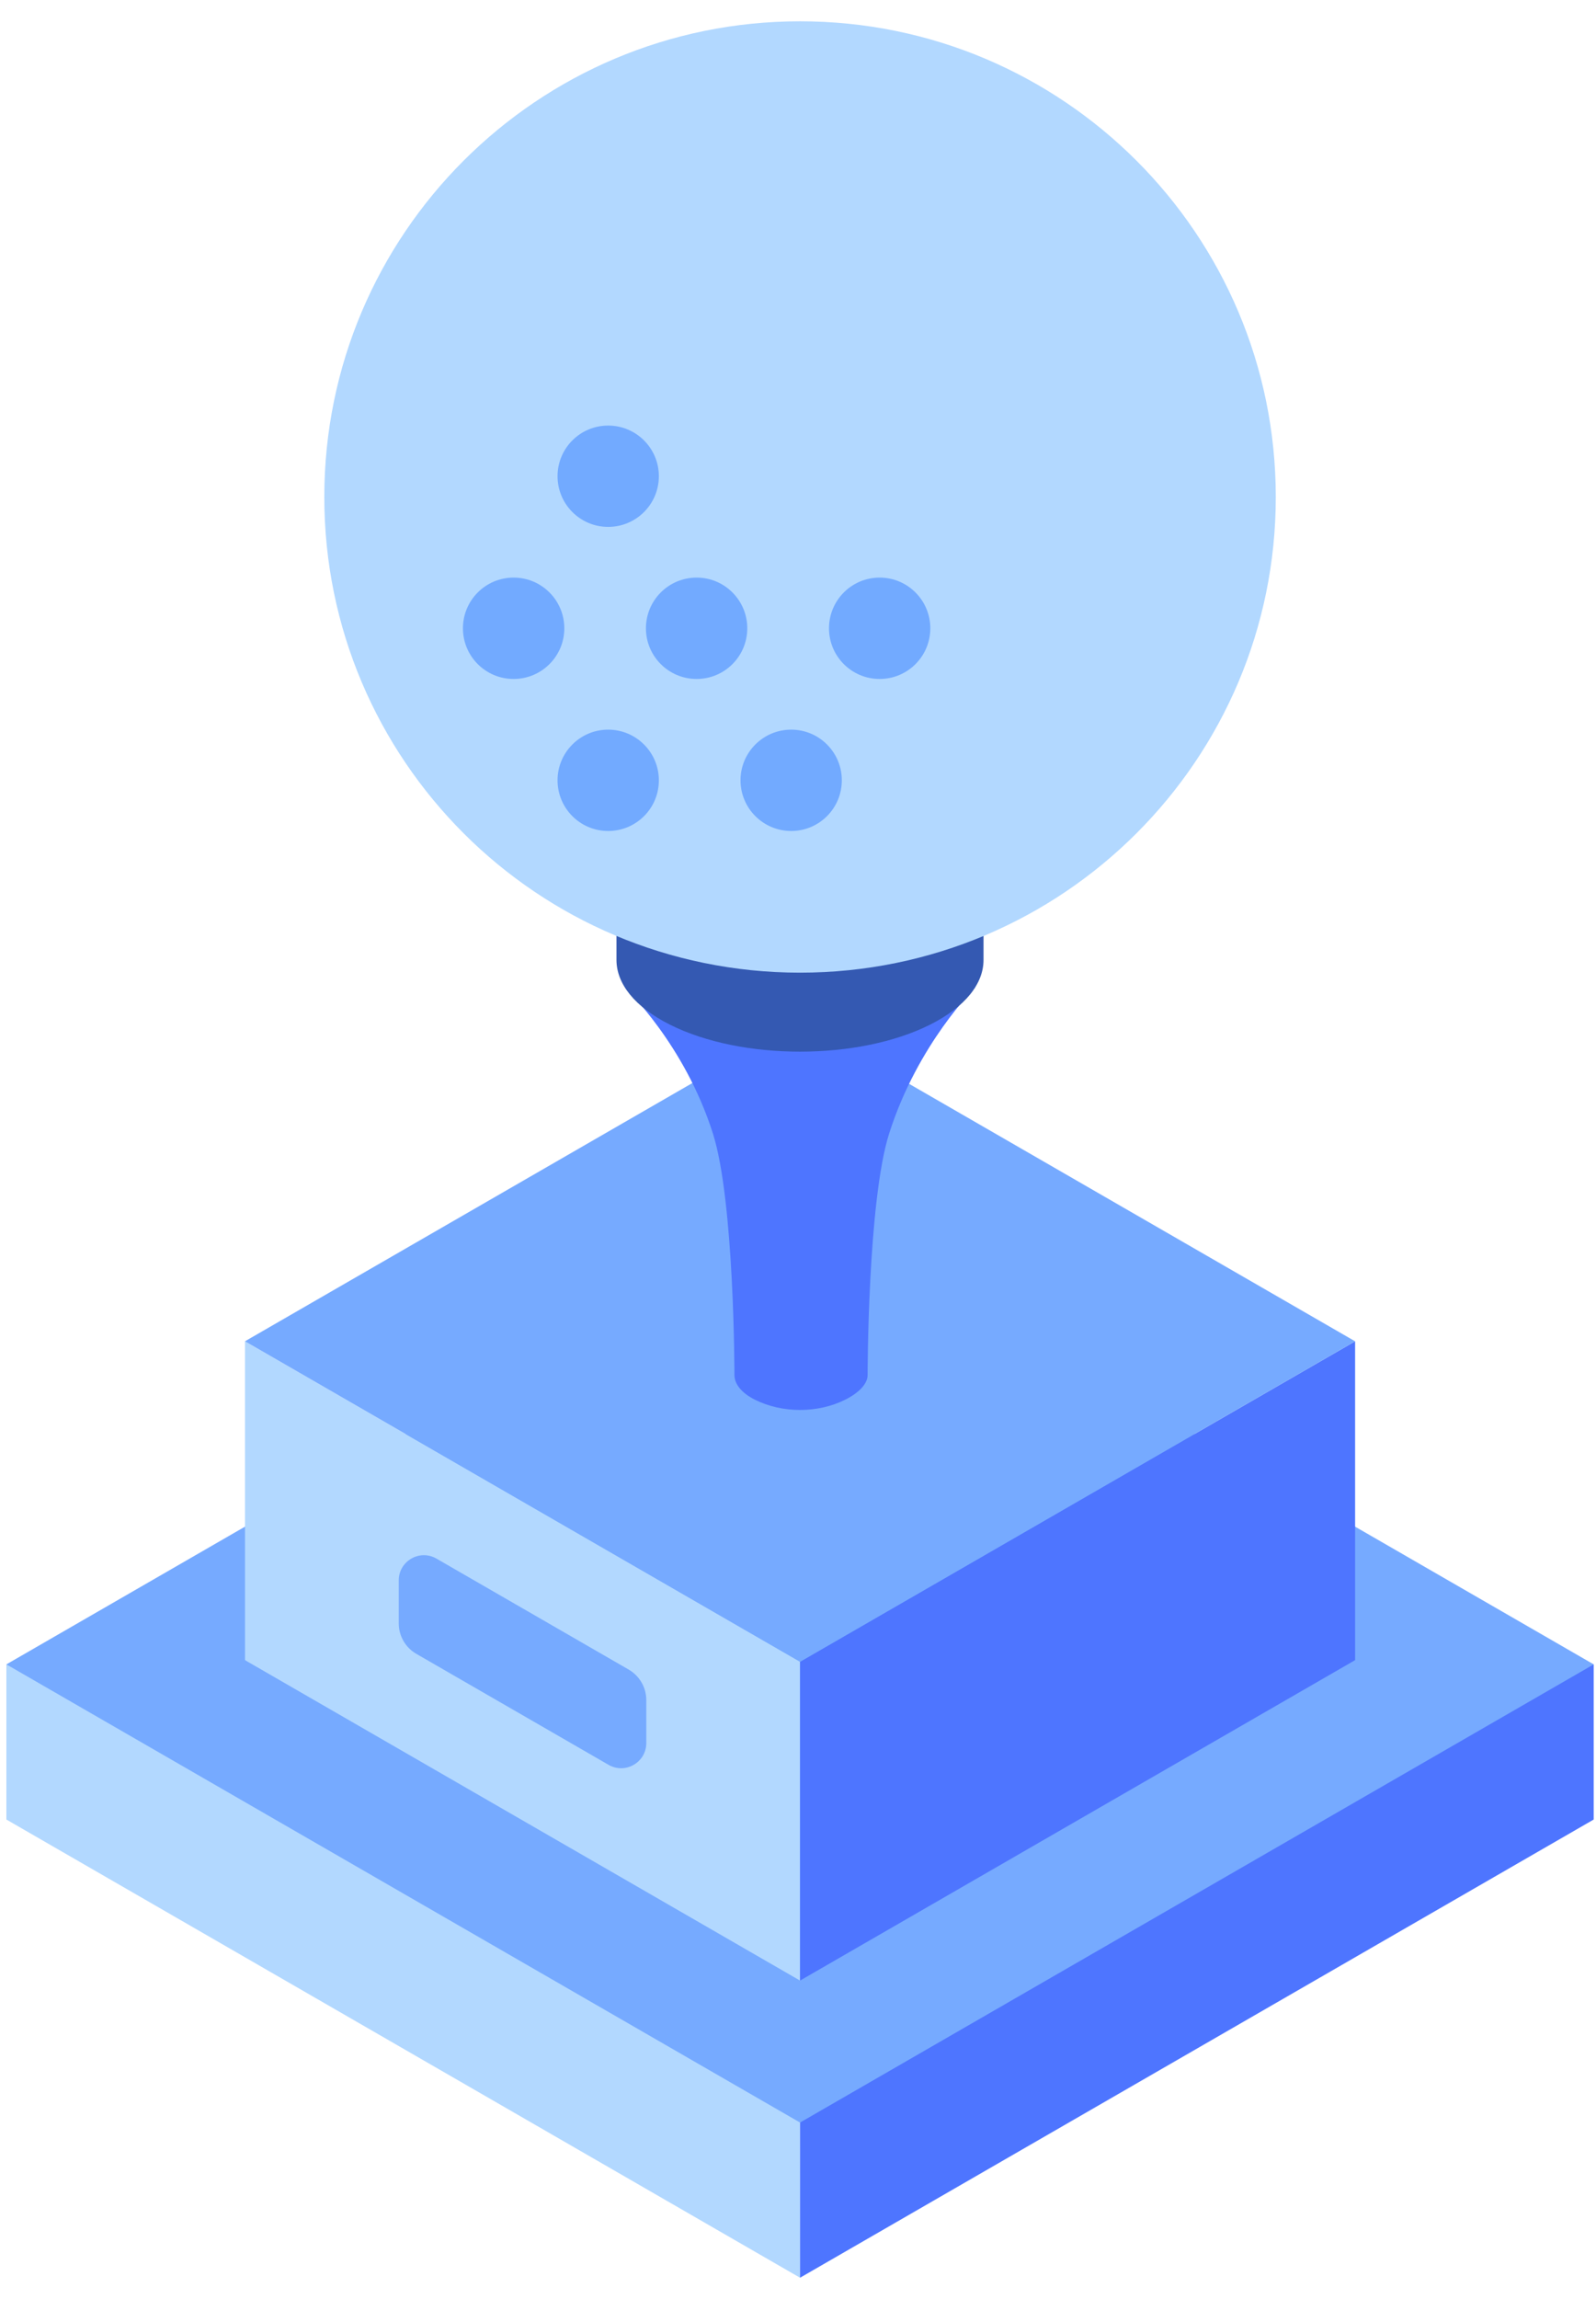 <svg width="50" height="72" viewBox="0 0 50 72" fill="none" xmlns="http://www.w3.org/2000/svg">
<path d="M25.064 46.875L0.2 52.126V56.984L25.064 71.334V66.475V46.875Z" fill="#B2D8FF"/>
<path d="M49.928 56.984V52.126L25.064 43.155V66.475V71.334L49.928 56.984Z" fill="#4E75FF"/>
<path d="M49.928 52.125L25.064 37.777L0.2 52.125L25.064 66.474L49.928 52.125Z" fill="#76AAFF"/>
<path d="M7.675 42.007V51.992L25.064 62.028V52.042L7.675 42.007Z" fill="#B2D8FF"/>
<path d="M12.492 50.841V49.495C12.492 48.888 13.148 48.51 13.673 48.812L19.696 52.288C20.037 52.486 20.247 52.849 20.247 53.242V54.589C20.247 55.195 19.591 55.574 19.065 55.271L13.043 51.795C12.701 51.598 12.492 51.234 12.492 50.841Z" fill="#76AAFF"/>
<path d="M25.064 52.042V62.028L42.453 51.992V42.007L25.064 52.042Z" fill="#4E75FF"/>
<path d="M42.453 42.007L25.064 31.972L7.675 42.006V42.007L25.064 52.042L42.453 42.007Z" fill="#76AAFF"/>
<path d="M28.351 29.156H21.839L19.597 30.954C19.597 30.954 21.44 32.689 22.333 35.495C23.009 37.619 23.009 43.061 23.009 43.061C23.009 43.342 23.224 43.622 23.652 43.837C24.509 44.264 25.619 44.264 26.476 43.837C26.905 43.622 27.181 43.342 27.181 43.061C27.181 43.061 27.181 37.619 27.857 35.495C28.751 32.689 30.553 30.924 30.553 30.924L28.352 29.158L28.351 29.156Z" fill="#4E75FF"/>
<path d="M30.812 28.137H28.612C26.533 27.32 23.589 27.32 21.511 28.137H19.313V30.064C19.313 30.799 19.873 31.534 20.997 32.095C23.243 33.216 26.883 33.216 29.128 32.095C30.251 31.534 30.812 30.799 30.812 30.065V30.128V28.134V28.137Z" fill="#3459B2"/>
<path d="M25.064 30.462C33.296 30.462 39.968 23.792 39.968 15.565C39.968 7.337 33.296 0.667 25.064 0.667C16.833 0.667 10.16 7.337 10.16 15.565C10.16 23.792 16.833 30.462 25.064 30.462Z" fill="#B2D8FF"/>
<path d="M19.053 13.328C19.929 13.328 20.641 14.038 20.641 14.914C20.641 15.789 19.931 16.501 19.053 16.501C18.176 16.501 17.467 15.791 17.467 14.914C17.467 14.037 18.177 13.328 19.053 13.328C19.929 13.328 18.177 13.328 19.053 13.328Z" fill="#72AAFF"/>
<path d="M16.091 18.089C16.967 18.089 17.679 18.8 17.679 19.677C17.679 20.554 16.968 21.264 16.091 21.264C15.213 21.264 14.503 20.554 14.503 19.677C14.503 18.8 15.213 18.089 16.091 18.089C16.968 18.089 15.215 18.089 16.091 18.089Z" fill="#72AAFF"/>
<path d="M21.824 18.089C22.7 18.089 23.411 18.8 23.411 19.677C23.411 20.554 22.7 21.264 21.824 21.264C20.948 21.264 20.236 20.554 20.236 19.677C20.236 18.8 20.947 18.089 21.824 18.089C22.701 18.089 20.948 18.089 21.824 18.089Z" fill="#72AAFF"/>
<path d="M27.558 18.089C28.433 18.089 29.145 18.8 29.145 19.677C29.145 20.554 28.435 21.264 27.558 21.264C26.68 21.264 25.971 20.554 25.971 19.677C25.971 18.8 26.681 18.089 27.558 18.089C28.433 18.089 26.68 18.089 27.558 18.089Z" fill="#72AAFF"/>
<path d="M19.053 22.851C19.929 22.851 20.641 23.561 20.641 24.438C20.641 25.315 19.931 26.025 19.053 26.025C18.176 26.025 17.467 25.315 17.467 24.438C17.467 23.561 18.177 22.851 19.053 22.851C19.929 22.851 18.177 22.851 19.053 22.851Z" fill="#72AAFF"/>
<path d="M24.787 22.851C25.663 22.851 26.373 23.561 26.373 24.438C26.373 25.315 25.663 26.025 24.787 26.025C23.911 26.025 23.199 25.315 23.199 24.438C23.199 23.561 23.909 22.851 24.787 22.851C25.664 22.851 23.909 22.851 24.787 22.851Z" fill="#72AAFF"/>
</svg>
